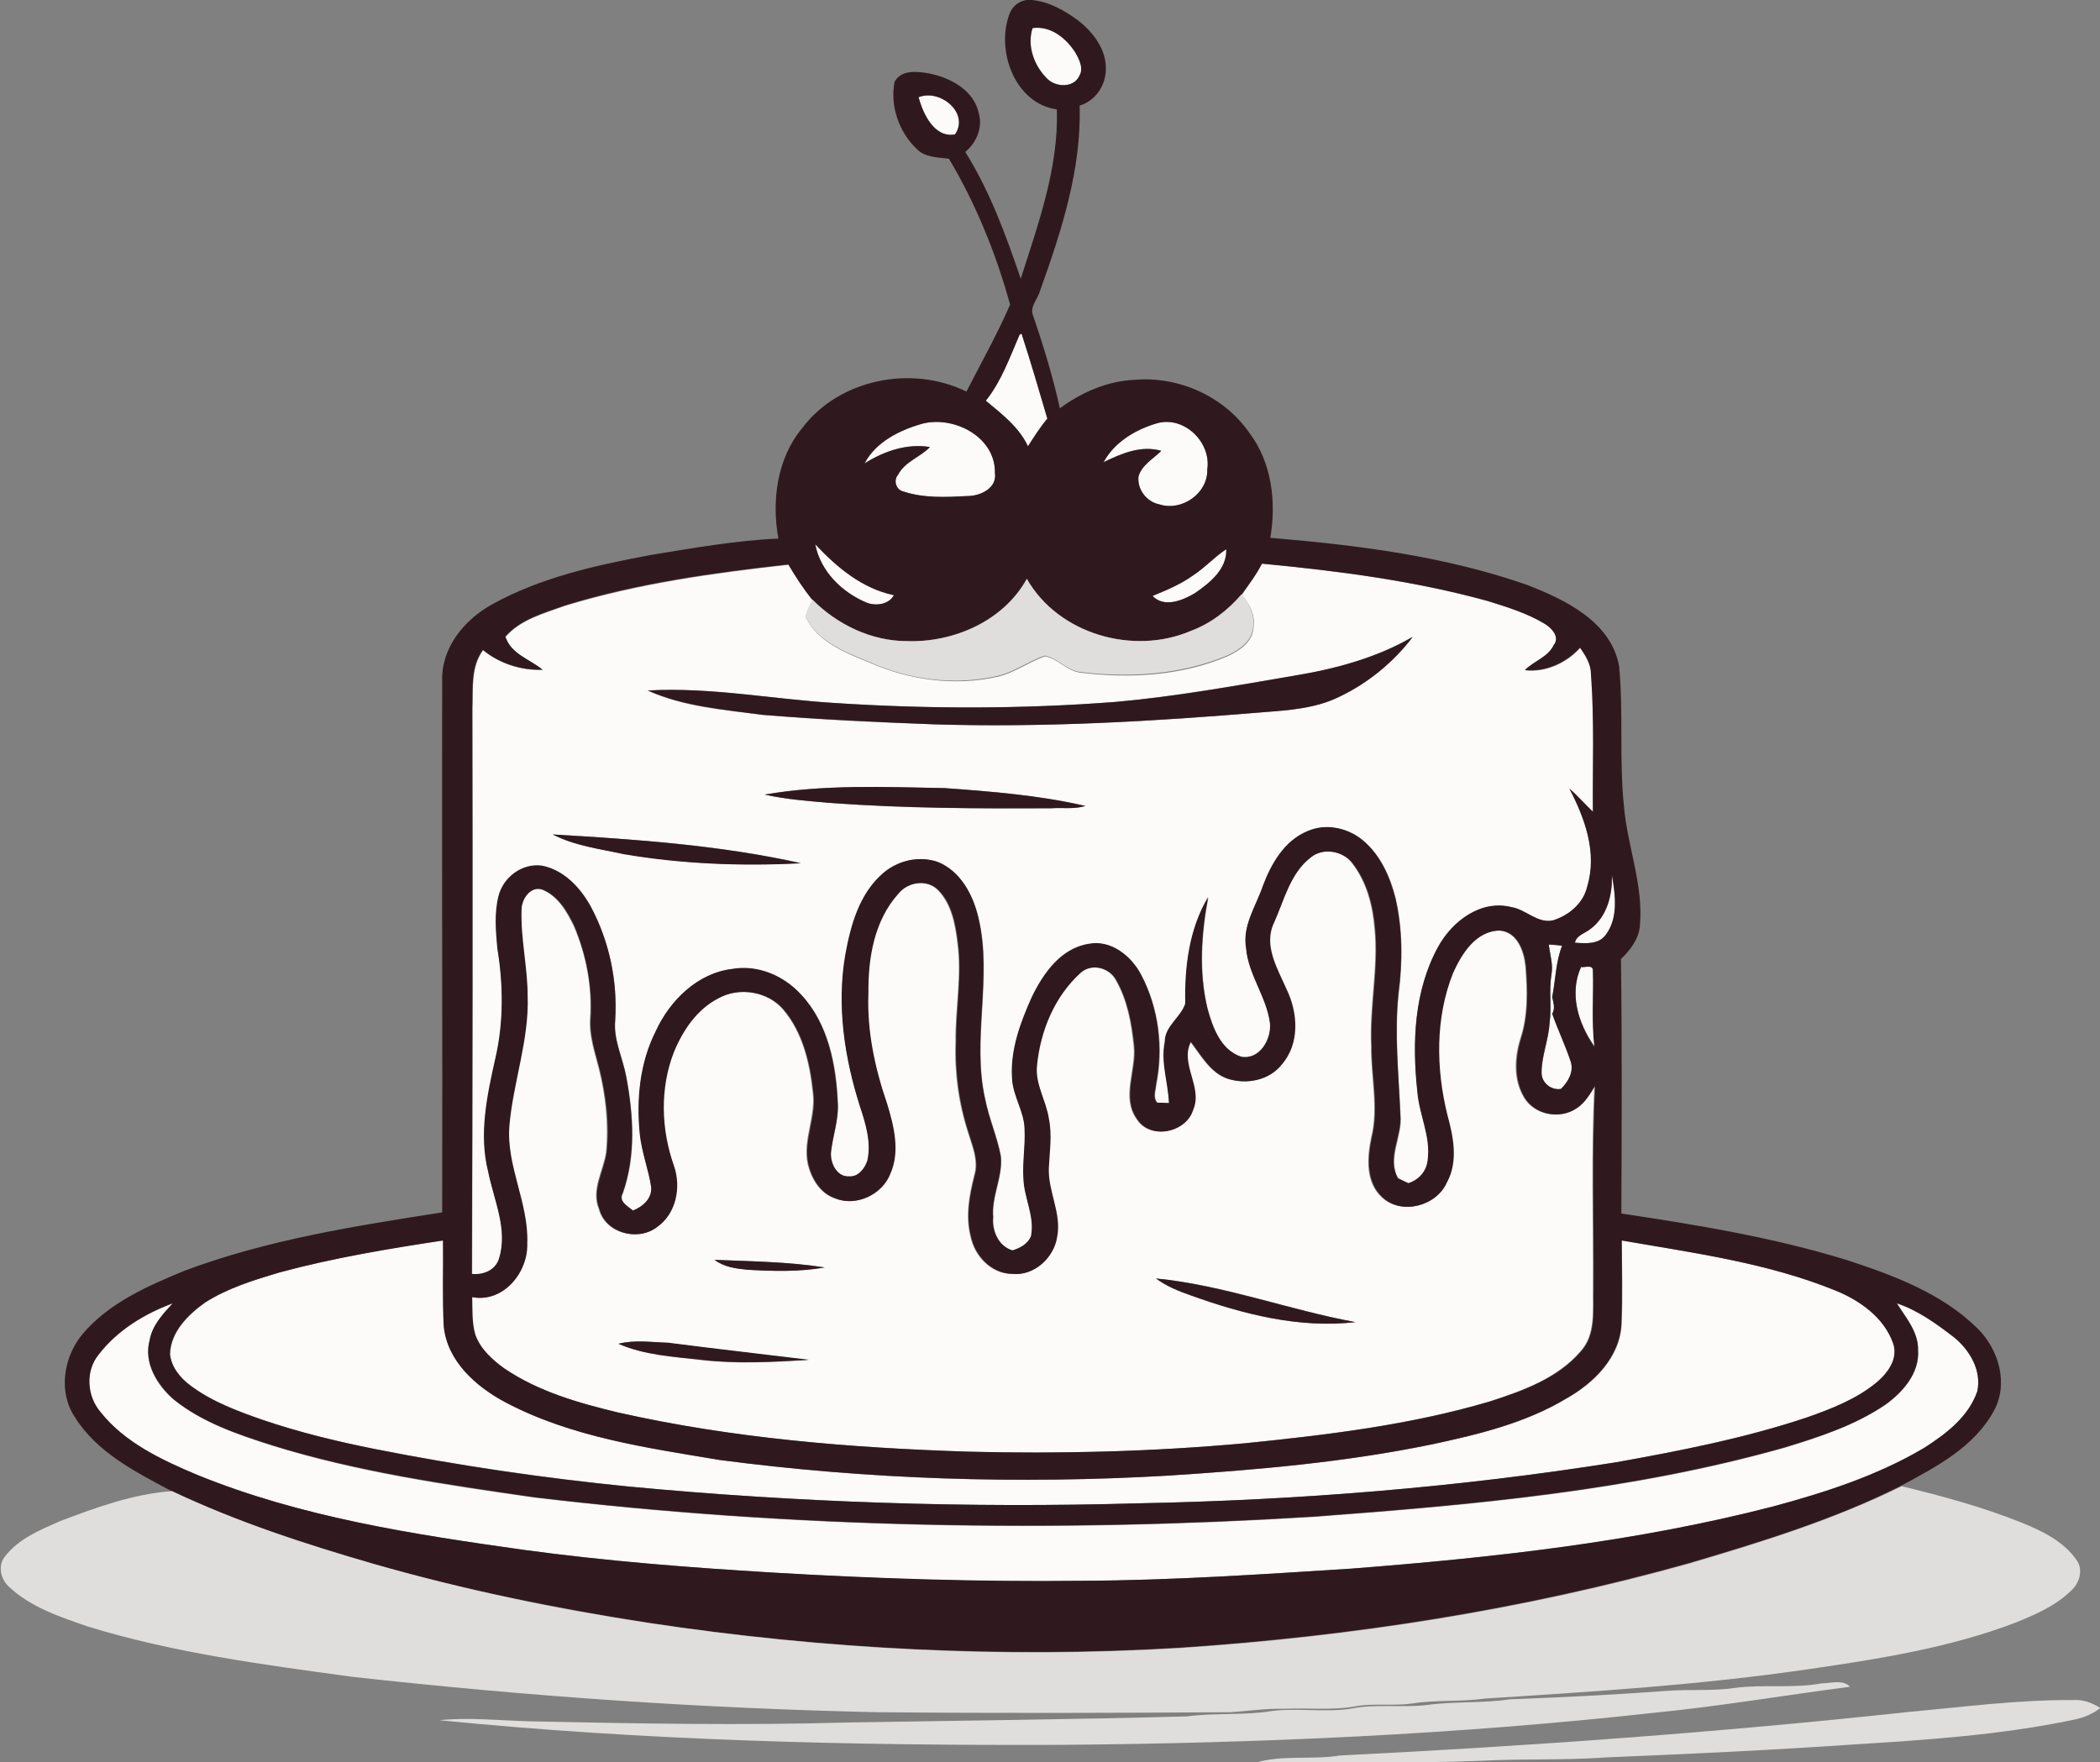 <?xml version="1.0" encoding="utf-8"?>
<!-- Generator: Adobe Illustrator 19.2.0, SVG Export Plug-In . SVG Version: 6.00 Build 0)  -->
<svg version="1.1" id="Layer_1" xmlns="http://www.w3.org/2000/svg" xmlns:xlink="http://www.w3.org/1999/xlink" x="0px" y="0px"
	 viewBox="0 0 552.8 464" enable-background="new 0 0 552.8 464" xml:space="preserve">
<rect x="0" y="0" width="552.8" height="464" fill="#808080" stroke="none"/>
<path fill="#FCFBFA" d="M271.8,7.4c4.8-0.7,8.9,2.7,11.4,6.5c1,1.8,2.2,4.1,1,6.1c-1.5,3.3-6.3,3-8.5,0.7
	C272.2,17.3,270.3,12.1,271.8,7.4z"/>
<path fill="#FCFBFA" d="M241.8,25.6c5.6-2.3,13.5,4.1,9.6,9.8C246,36.3,243,30,241.8,25.6z"/>
<path fill="#FCFBFA" d="M268.4,88.1c0.1-0.1,0.4-0.2,0.5-0.3c2.4,7.4,4.6,14.9,6.8,22.4c-1.9,2.3-3.5,4.8-5.1,7.3
	c-2.4-5.1-6.9-8.5-11.1-12C263.6,100.4,265.8,94.1,268.4,88.1z"/>
<path fill="#FCFBFA" d="M227.6,122c2.9-5.6,9.2-8.7,15-10.4c8.4-2.3,19.5,3.4,19.3,12.9c0.7,4-3.8,6.1-7.2,6.1
	c-5.6,0.3-11.5,0.6-16.9-1.2c-1.9-0.4-2.7-2.9-1.4-4.4c1.8-3.4,5.8-4.6,8.4-7.3C238.7,116.7,232.7,118.8,227.6,122z"/>
<path fill="#FCFBFA" d="M290.5,121.7c2.8-5.3,8.6-8.7,14.2-10.3c7.1-1.9,14.2,5.1,13.1,12.2c0.2,6.3-6.7,11.1-12.6,9.2
	c-3.4-0.6-5.9-3.9-5.5-7.4c0.9-3,3.9-4.6,6-6.7C300.5,117.1,295.2,119.4,290.5,121.7z"/>
<path fill="#FCFBFA" d="M214.6,143.3c5.7,6,12.4,11.6,20.7,13.4c-1.3,2.4-4.7,2.9-7.1,2C221.7,156,216,150.5,214.6,143.3z"/>
<path fill="#FCFBFA" d="M313.9,151.6c3.1-2.1,5.7-5,8.9-7c0.2,5.3-4.3,8.9-8.3,11.6c-3.2,1.9-8.1,3.9-11.1,0.7
	C307,155.4,310.7,153.9,313.9,151.6z"/>
<g>
	<path fill="#FCFBFA" d="M332.2,148.4c20,1.9,40.1,4.5,59.5,9.9c5.2,1.6,10.4,3.2,15,6c1.8,1.1,4.1,3.5,2.4,5.6
		c-1.5,3.2-5.2,4.2-7.6,6.6c5.4,0.6,10.9-1.9,14.5-5.9c1.5,2.1,2.9,4.4,2.9,7c0.9,12,0.4,24.1,0.5,36.2c-2.2-2-4-4.2-6.2-6.1
		c4,7.9,7.4,16.9,4.7,25.8c-1,4.4-4.8,7.7-9,8.9c-4.1,0.9-7.2-2.8-11-3.5c-8-2-15.5,3.7-19.2,10.4c-6.5,11.5-7,25.4-5.5,38.3
		c0.5,6.1,3.6,11.8,2.7,18c-0.3,2.9-2.3,5.2-5.1,6c-0.7-0.3-2-1-2.7-1.3c-3-5.3,1.2-11.1,0.6-16.7c-0.5-10.6-1.6-21.3-0.5-31.9
		c1.1-8.4,1.1-17-0.8-25.2c-1.4-5.7-4-11.4-8.6-15.2c-3.9-3.3-9.7-4.5-14.5-2.4c-6,2.5-9.6,8.6-11.8,14.5
		c-1.9,5.3-5.5,10.4-4.4,16.3c0.6,7,5.4,12.8,6.3,19.8c0.4,4.3-2.8,9.8-7.6,8.8c-5.4-1.7-7.5-7.8-8.9-12.8
		c-2.3-9.6-1.6-19.6,0.2-29.2c-5,8.4-6.2,18.4-6,28c-1.1,3.7-5.4,5.9-5.4,10.1c-1.1,5.4,0.9,10.7,1.1,16.1c-0.8,0-2.3-0.1-3.1-0.1
		c-1.2-1.4-0.4-3.3-0.3-4.8c2-9.6,0.7-20.1-3.9-28.8c-2.5-5-7.9-9.4-13.9-8.2c-7.3,1.2-11.9,7.8-14.9,14c-3,6.7-5.7,13.9-5.2,21.4
		c0.2,4.8,3.3,8.9,3.3,13.6c0.2,4.3-0.6,8.6-0.3,12.9c0.2,5.1,3,9.9,2,15c-0.8,2.1-2.8,3.2-4.9,3.8c-3.7-1.1-5.4-5.2-5.1-8.8
		c-0.5-5.5,2.6-10.6,2-16.1c-0.9-5.1-3.1-9.9-4.1-14.9c-3.6-15.8,2-32.1-1.8-47.9c-1.4-5.9-4.7-12.2-10.7-14.6
		c-5-1.8-10.9-0.4-14.7,3.3c-6,5.4-8.2,13.5-9.6,21.2c-2.3,13.4-0.2,27.2,3.9,40c1.5,4.5,2.9,9.4,1.9,14.2c-0.8,2-2.4,4.2-4.8,4.1
		c-3.3,0.2-5-3.5-4.8-6.3c0.4-4.4,2-8.6,1.8-13c-0.4-10.1-2.5-20.9-9.6-28.5c-4.5-5-11.5-8-18.2-6.8c-9.1,1.1-16.4,8.3-20.1,16.4
		c-4.2,8.3-5.1,17.8-4.2,27c0.4,4.8,2.2,9.3,3,14c0.3,3-2.2,5.2-4.8,6.2c-1.4-1.1-3.9-2.4-2.7-4.6c3.5-9.9,2.8-20.6,0.9-30.7
		c-0.9-4.9-3.4-9.7-2.9-14.8c0.6-10.3-1.6-20.8-6.4-29.9c-2.8-5-7.1-9.7-12.9-10.8c-5.1-0.7-10.2,3.2-11.4,8.1
		c-1.1,4.4-0.7,9.1-0.3,13.6c1.5,9.6,1.7,19.5-0.5,29c-2.2,9.8-4.4,20-1.9,29.9c1.4,7.4,5.2,15.1,2.9,22.7c-0.9,3.2-4.2,4.5-7.2,4.2
		c0.1-49.6,0.2-99.3,0.1-148.9c0.2-5.2-0.5-10.9,2.8-15.4c4.4,3.6,10.1,5.4,15.7,5.2c-3.4-2.8-8.3-4.1-9.8-8.7
		c4-4.6,10.2-6.2,15.7-8.2c19.1-5.8,39-8.6,58.8-10.8c1.9,3.3,3.9,6.4,6.3,9.3c-0.7,1.5-1.6,2.9-1.8,4.5c3.2,6.6,10.5,9.4,16.9,12
		c10.4,4.6,22.4,6.2,33.5,3.7c4.5-1,8.3-3.9,12.6-5.4c3.3,0.6,5.7,3.8,9.2,4.3c13,1.6,26.6,0.9,38.8-4.3c3.3-1.5,7-4,6.9-8.1
		c0.4-3.1-1.2-5.8-3.1-8C328.7,153.9,330.7,151.3,332.2,148.4z M340.7,177.9c-15.6,2.6-31.3,5.5-47.1,6.9
		c-24.6,1.9-49.3,1.9-73.9,0.3c-16.4-1-32.8-4.3-49.3-3.3c9.4,4.3,20,5.1,30.1,6.4c15,1.3,30.1,2,45.1,2.5c29,0.9,58-0.7,86.9-3.2
		c6.8-0.5,13.8-1,20-4.1c7.5-3.5,14.2-9.1,19.2-15.7C362.3,173.3,351.5,176.2,340.7,177.9z M201.3,209.2c5.7,1.3,11.6,1.7,17.4,2.2
		c19.3,1.5,38.7,1.5,58.1,1.4c3-0.2,6.1,0.3,9-0.6c-12.1-2.8-24.6-3.8-37-4.7C232.9,207.2,216.9,206.5,201.3,209.2z M145.5,219.7
		c5.8,3,12.4,3.8,18.7,5.1c15.4,2.6,31.1,3.3,46.6,2.4C189.4,222.5,167.4,221,145.5,219.7z"/>
</g>
<g>
	<path fill="#FCFBFA" d="M345.1,225.7c3.2-2.6,8.5-1.7,10.8,1.6c3.8,4.9,5.4,11.1,5.9,17.2c1,10.4-1.4,20.6-0.9,31
		c-0.1,8,2,16.2,0,24.1c-1.1,5.3-1.5,11.8,2.9,15.7c5.1,4.7,14.1,2.2,16.9-4c3.1-5.6,1.7-12,0.1-17.8c-3-12.2-3.2-25.5,1.5-37.3
		c2.3-5.1,6-11.1,12.3-11.2c4.7,0.3,6.5,5.4,6.9,9.4c0.5,6.3,0.7,12.9-1.3,19c-1.6,5-1.9,10.8,0.9,15.5c2.7,4.7,9.5,6,13.9,2.8
		c2.1-1.4,3.4-3.6,4.7-5.8c-0.9,17.8-0.3,35.6-0.4,53.4c-0.1,5.6,0.8,12-3.3,16.5c-6.1,7.1-15.3,10.4-24,13.2
		c-21,6.2-42.8,8.8-64.5,11c-24.2,2.2-48.6,2.9-72.9,2.2c-30.9-1-61.8-3.5-92-10.3c-10.4-2.5-21-5.5-30-11.6c-3.2-2.3-6.4-5.2-7.7-9
		c-0.9-3.2-0.7-6.5-0.8-9.8c8.2,1.7,14.8-6.5,14.5-14.2c0.4-10.6-5.7-20.4-4.7-31c1-11.4,5.2-22.4,4.8-34c0.1-7.7-1.9-15.3-1.6-23
		c0.2-2.7,2.5-6.1,5.5-5.1c4.1,1.6,6.5,5.7,8.4,9.6c3.3,7.6,4.9,16.1,4.3,24.4c-0.3,4.5,1.2,8.8,2.3,13.1c1.8,7.2,2.6,14.7,1.9,22.1
		c-0.7,4.9-4,9.8-1.9,14.9c1.6,6.3,10,8.6,15,4.9c5.2-3.5,6.6-10.6,4.6-16.3c-3.4-9.6-3.7-20.4,0-29.9c2.3-5.8,6.1-11.3,11.8-14.2
		c5.5-3,13-1.8,17.1,3c5.1,6,7,14,7.8,21.7c0.9,6.4-2.7,12.6-1.3,19c0.9,3.8,3.2,7.7,7.1,9c5.5,2.3,12.4-1,14.5-6.5
		c2.6-5.9,1-12.6-0.9-18.5c-3.1-9.3-5.3-19.1-4.9-29c-0.1-9.2,1.6-19.2,7.9-26.2c2.5-3,7.4-3.9,10.4-1.1c3.7,3.7,4.7,9.1,5.3,14.1
		c1.2,8.7-0.6,17.3-0.5,26c-0.3,8.1,0.8,16.2,3.3,23.9c1.1,3.6,2.8,7.4,1.6,11.3c-1.3,5.2-2.3,10.6-1,15.9c1,5.2,5.4,10,10.9,10
		c5.8,0.6,10.9-4.3,11.8-9.8c1.2-6.2-2.5-12-2.2-18.2c0.2-4.3,0.9-8.7,0-12.9c-0.7-4.8-3.7-9.1-3.1-14.1c0.9-9,4.7-18,11.4-24.2
		c2.9-2.7,7.8-1.5,9.5,1.9c3,5.2,4.1,11.3,4.7,17.3c0.7,6.4-3.4,13.5,0.8,19.3c3.6,5.5,12.9,3.5,14.7-2.5c2.5-6-3.6-12.1-0.6-17.9
		c2.8,3.6,5.2,8.1,9.7,9.7c4.9,1.6,10.9,0.5,14.2-3.7c4.7-5.5,4.3-13.6,1.3-19.8c-2.5-5.4-6.2-11.5-3.3-17.6
		C338.1,236.9,339.6,229.9,345.1,225.7z M188.1,331.7c2.5,1.9,5.6,2.3,8.6,2.6c6.8,0.4,13.6,0.6,20.4-0.6
		C207.5,332.2,197.7,332.1,188.1,331.7z M304.3,336.6c2.7,2.1,5.9,3.3,9,4.4c13.8,5,28.7,8.8,43.5,7.1
		C339.2,344.8,322.2,338.3,304.3,336.6z M162.8,353.8c6.8,3,14.4,3.4,21.8,4.3c9.4,1.1,18.9,0.5,28.3,0c-12.4-1.5-24.8-2.9-37.1-4.5
		C171.5,353.4,167.1,352.7,162.8,353.8z"/>
</g>
<path fill="#FCFBFA" d="M424.3,230.3c1,5.3,1.8,11.5-1.8,16c-1.9,2.4-5.3,2.1-8,1.9c0.4-2.1,2.8-2.5,4.2-3.7
	C423.1,241.2,424.5,235.5,424.3,230.3z"/>
<path fill="#FCFBFA" d="M407.7,248.7c1.1,0.1,2.3,0.2,3.5,0.3c-1.7,4.4-1.7,9-2.6,13.5c0.3,1.5,0.8,3,0,4.4
	c1.5,4.3,3.5,8.4,4.9,12.7c0.9,2.6-0.7,5.3-2.6,7.1c-2.5,0.4-5-1.5-5.1-4.1c0-4.5,1.9-8.7,2.1-13.2c0.6-4.2-0.2-8.5,0.5-12.8
	C408.9,253.9,408,251.3,407.7,248.7z"/>
<path fill="#FCFBFA" d="M416.2,254.6c1,0.2,3.1-0.8,3.2,0.8c0.2,6.7-0.4,13.4,0.4,20.1C415.5,269.6,412.9,261.6,416.2,254.6z"/>
<path fill="#FCFBFA" d="M426.9,326.6c19,3.3,38.4,5.9,56.4,13.2c6.4,2.6,12.7,7.1,15.1,13.8c1.5,4.2-1.6,8.1-4.6,10.6
	c-5.3,4.2-11.7,6.7-18.1,9c-16.3,5.4-33.3,8.7-50.2,11.8c-41.6,6.6-83.7,10-125.8,10.8c-44.7,1.3-89.5-0.2-134-4.4
	c-22.5-2.3-44.8-5.5-67-9.9c-10-2-19.9-4.4-29.6-7.7c-6.6-2.3-13.3-4.8-18.9-9c-2.7-2-5.1-4.8-5.4-8.3c0.2-5.9,4.8-10.4,9.3-13.6
	c6-3.8,12.8-5.9,19.6-7.9c14.1-3.8,28.5-6.3,43-8.4c0.1,7.5-0.2,15.1,0.2,22.6c0.9,9.2,8.6,15.9,16.2,20c17.4,9.2,37.3,12,56.5,15.2
	c39.1,5.2,78.7,6.4,118.1,4.1c23.2-1.5,46.4-3.5,69.2-8.2c12.2-2.6,24.7-5.6,35.5-12.1c7.3-4.1,14.3-11,14.5-19.9
	C427.2,341.1,427,333.8,426.9,326.6z"/>
<path fill="#FCFBFA" d="M26,356.6c4.9-6.3,12-10.7,19.5-13.4c-2.6,2.8-5.4,5.8-6.1,9.7c-1.7,5.9,1.9,11.8,6.3,15.6
	c7.5,6,16.8,9.2,25.9,12.1c22.5,7,45.8,10.4,69.1,13.7c68,8.1,136.7,9.3,205,5.1c41.7-3.1,83.7-6.8,124-18.2
	c9.2-2.8,18.5-5.9,26.6-11.3c4.6-3.3,9.1-8.4,8.6-14.4c0.1-4.8-3.2-8.5-5.6-12.3c5.6,1.8,10.4,5.3,15,8.9c4.2,3.3,7.4,8.8,6.2,14.3
	c-2.3,6.7-8.3,11.2-14,14.9c-12.3,7.2-26,11.7-39.7,15.4C430.4,406,393,410.1,355.6,413c-23.6,1.5-47.3,3.1-70.9,3.2
	c-27.3,0.4-54.7-0.5-82-2.2c-21.6-1.3-43.2-3-64.6-5.9c-29.2-4.1-58.8-8.6-86.3-19.8c-9.3-4-18.9-8.5-25.4-16.5
	C22.8,367.6,22.3,361,26,356.6z"/>
<g>
	<g>
		<path fill="#30191E" d="M265.8,3.5c0.9-2.3,3.3-3.8,5.8-3.5c4.5,0.4,8.5,2.7,12.1,5.3c4,3.1,7.6,7.7,7.4,13.1
			c-0.1,4.2-2.8,8.2-6.9,9.4c0.5,16.8-4.8,33.1-10.4,48.7c-0.6,2.3-2.9,4.3-1.8,6.7c2.7,8,5.2,16.1,7,24.3
			c5.7-4.2,12.5-7.2,19.7-7.5c11.6-1,23.6,4.4,30.2,14c5.9,7.8,7.1,18.2,5.5,27.6c22.8,1.9,45.9,4.8,67.6,12.4
			c10,3.9,22,9.6,24.2,21.3c1.2,12.3,0,24.8,1.3,37.1c0.9,10.4,5.1,20.5,4.2,31.1c-0.2,3.6-2.5,6.6-5,9c0.3,22.3,0.2,44.7,0.1,67
			c20,3,40.1,6.3,59.5,12.3c12.2,4,24.8,8.7,34.1,17.8c5.7,5.5,8.4,14.6,4.5,21.8c-5.2,9.6-15.2,14.8-24.5,19.8
			c-17.7,8.9-36.7,14.7-55.7,20.3c-43.8,12.3-88.9,19.3-134.2,22.3c-46.7,2.8-93.8,0.4-140.1-6.6c-24.3-3.8-48.5-8.7-72.2-15.5
			c-18.1-5.3-36.1-11.1-53.2-19.2c-9.4-5-19.5-10.1-25.3-19.4c-4.4-6.6-3-15.7,1.9-21.7c6.9-8.3,17.2-12.8,26.9-16.8
			c21.8-8.2,44.9-11.8,67.9-15.4c0.1-46.6-0.1-93.2,0-139.9c-0.3-8.7,5.8-16.1,13-20.1c12.9-7.2,27.6-10.4,42-13.1
			c11.1-1.8,22.2-3.8,33.5-4.3c-1.8-9.9-0.4-21,6.2-29c9.7-13,28.9-16.8,43.3-9.7c3.9-7.6,8.1-15.1,11.5-22.9
			c-3.7-13.4-9-26.5-16.1-38.4c-2.9-0.4-6.2-0.3-8.4-2.5c-4.7-4.4-7.2-11.4-5.9-17.8c1.8-3.2,5.9-2.7,8.9-2.2
			c5.8,1.1,12.1,4.5,13.3,10.7c1,3.7-0.7,7.6-3.6,10c6.5,10.4,10.7,21.9,14.6,33.4c4.6-14.5,10-29.2,9.5-44.6
			C267.2,27.3,262,13.3,265.8,3.5z M271.8,7.4c-1.5,4.7,0.4,9.9,3.8,13.3c2.3,2.3,7,2.5,8.5-0.7c1.2-2,0-4.3-1-6.1
			C280.7,10.1,276.6,6.7,271.8,7.4z M241.8,25.6c1.2,4.4,4.1,10.8,9.6,9.8C255.3,29.7,247.4,23.3,241.8,25.6z M268.4,88.1
			c-2.6,6-4.8,12.3-8.9,17.4c4.2,3.5,8.7,6.9,11.1,12c1.6-2.5,3.2-5,5.1-7.3c-2.2-7.5-4.4-15-6.8-22.4
			C268.8,87.9,268.6,88.1,268.4,88.1z M227.6,122c5.1-3.2,11.1-5.3,17.2-4.3c-2.6,2.7-6.6,3.8-8.4,7.3c-1.3,1.5-0.5,4,1.4,4.4
			c5.4,1.8,11.3,1.5,16.9,1.2c3.4,0,7.8-2.1,7.2-6.1c0.2-9.5-10.9-15.2-19.3-12.9C236.7,113.3,230.5,116.4,227.6,122z M290.5,121.7
			c4.7-2.3,9.9-4.5,15.2-3c-2.1,2.1-5.1,3.7-6,6.7c-0.4,3.4,2.1,6.7,5.5,7.4c5.9,1.9,12.8-2.9,12.6-9.2c1.1-7.1-6-14.1-13.1-12.2
			C299.1,113,293.4,116.3,290.5,121.7z M214.6,143.3c1.4,7.2,7.1,12.7,13.6,15.4c2.4,0.9,5.8,0.5,7.1-2
			C227,155,220.3,149.4,214.6,143.3z M313.9,151.6c-3.2,2.3-6.9,3.8-10.5,5.3c3,3.2,7.9,1.2,11.1-0.7c3.9-2.7,8.5-6.3,8.3-11.6
			C319.6,146.7,317.1,149.6,313.9,151.6z M332.2,148.4c-1.5,2.9-3.4,5.5-5.4,8.1c-3.6,4.2-8.1,7.6-13.3,9.6
			c-15.1,6.5-34.9,0.9-43.2-13.7c-6.1,11-19.2,16.8-31.5,16.4c-9.4,0-18.4-4.4-25-10.9c-2.3-2.9-4.4-6.1-6.3-9.3
			c-19.8,2.2-39.7,4.9-58.8,10.8c-5.5,2-11.7,3.6-15.7,8.2c1.5,4.6,6.4,5.9,9.8,8.7c-5.6,0.2-11.3-1.6-15.7-5.2
			c-3.3,4.5-2.6,10.2-2.8,15.4c0.1,49.6,0.1,99.3-0.1,148.9c3.1,0.3,6.3-1,7.2-4.2c2.3-7.6-1.4-15.3-2.9-22.7
			c-2.5-9.9-0.3-20.1,1.9-29.9c2.2-9.5,2.1-19.4,0.5-29c-0.4-4.5-0.8-9.2,0.3-13.6c1.2-5,6.2-8.8,11.4-8.1
			c5.8,1.1,10.2,5.8,12.9,10.8c4.9,9.1,7.1,19.6,6.4,29.9c-0.5,5.1,2,9.9,2.9,14.8c1.9,10.1,2.6,20.8-0.9,30.7
			c-1.2,2.2,1.3,3.4,2.7,4.6c2.6-1,5.1-3.2,4.8-6.2c-0.7-4.7-2.5-9.2-3-14c-0.9-9.1,0-18.7,4.2-27c3.7-8.1,11-15.3,20.1-16.4
			c6.8-1.2,13.7,1.8,18.2,6.8c7.1,7.6,9.1,18.5,9.6,28.5c0.3,4.4-1.3,8.6-1.8,13c-0.2,2.8,1.6,6.5,4.8,6.3c2.4,0.2,4.1-2,4.8-4.1
			c1.1-4.8-0.4-9.6-1.9-14.2c-4.1-12.8-6.2-26.6-3.9-40c1.4-7.7,3.6-15.8,9.6-21.2c3.9-3.6,9.7-5,14.7-3.3c6,2.4,9.3,8.6,10.7,14.6
			c3.8,15.8-1.8,32.1,1.8,47.9c1,5.1,3.1,9.9,4.1,14.9c0.6,5.5-2.5,10.6-2,16.1c-0.4,3.6,1.4,7.7,5.1,8.8c2-0.6,4.1-1.7,4.9-3.8
			c1-5.2-1.8-9.9-2-15c-0.3-4.3,0.5-8.6,0.3-12.9c0-4.8-3.1-8.9-3.3-13.6c-0.5-7.5,2.2-14.7,5.2-21.4c3-6.2,7.6-12.8,14.9-14
			c5.9-1.2,11.3,3.2,13.9,8.2c4.6,8.8,5.8,19.2,3.9,28.8c-0.1,1.6-1,3.4,0.3,4.8c0.8,0,2.3,0.1,3.1,0.1c-0.2-5.4-2.2-10.6-1.1-16.1
			c0-4.2,4.3-6.5,5.4-10.1c-0.2-9.6,1-19.6,6-28c-1.8,9.6-2.5,19.6-0.2,29.2c1.3,5,3.5,11,8.9,12.8c4.9,0.9,8-4.6,7.6-8.8
			c-0.9-7-5.7-12.7-6.3-19.8c-1-5.9,2.6-11,4.4-16.3c2.2-5.9,5.7-12,11.8-14.5c4.8-2.1,10.5-0.9,14.5,2.4c4.6,3.8,7.1,9.5,8.6,15.2
			c1.9,8.3,1.9,16.8,0.8,25.2c-1.1,10.6,0.1,21.3,0.5,31.9c0.5,5.6-3.7,11.4-0.6,16.7c0.7,0.3,2,1,2.7,1.3c2.7-0.8,4.8-3.1,5.1-6
			c0.9-6.2-2.2-11.9-2.7-18c-1.4-12.9-0.9-26.7,5.5-38.3c3.7-6.7,11.2-12.4,19.2-10.4c3.9,0.6,6.9,4.4,11,3.5c4.2-1.3,8-4.5,9-8.9
			c2.7-8.9-0.6-18-4.7-25.8c2.2,1.9,4.1,4.1,6.2,6.1c-0.1-12.1,0.4-24.1-0.5-36.2c0-2.6-1.4-4.9-2.9-7c-3.6,4-9.1,6.5-14.5,5.9
			c2.4-2.4,6.1-3.4,7.6-6.6c1.7-2.1-0.6-4.5-2.4-5.6c-4.7-2.8-9.9-4.4-15-6C372.3,152.9,352.2,150.3,332.2,148.4z M345.1,225.7
			c-5.5,4.2-7,11.2-9.7,17.2c-2.9,6,0.9,12.1,3.3,17.6c3,6.2,3.5,14.3-1.3,19.8c-3.3,4.2-9.3,5.3-14.2,3.7c-4.6-1.6-6.9-6.1-9.7-9.7
			c-3,5.8,3.2,11.9,0.6,17.9c-1.8,6-11.2,8-14.7,2.5c-4.2-5.8-0.1-12.9-0.8-19.3c-0.6-5.9-1.7-12-4.7-17.3c-1.8-3.4-6.6-4.6-9.5-1.9
			c-6.8,6.2-10.5,15.2-11.4,24.2c-0.6,5,2.4,9.3,3.1,14.1c0.9,4.3,0.2,8.6,0,12.9c-0.3,6.2,3.4,12,2.2,18.2
			c-0.8,5.5-6,10.4-11.8,9.8c-5.5-0.1-9.9-4.8-10.9-10c-1.4-5.3-0.3-10.8,1-15.9c1.2-3.8-0.5-7.6-1.6-11.3
			c-2.5-7.7-3.6-15.8-3.3-23.9c-0.1-8.7,1.6-17.3,0.5-26c-0.6-5-1.6-10.5-5.3-14.1c-3-2.8-7.9-2-10.4,1.1c-6.4,7.1-8,17-7.9,26.2
			c-0.4,9.9,1.7,19.7,4.9,29c1.8,5.9,3.5,12.6,0.9,18.5c-2.1,5.5-9,8.8-14.5,6.5c-3.9-1.3-6.2-5.2-7.1-9c-1.4-6.4,2.3-12.6,1.3-19
			c-0.8-7.6-2.7-15.7-7.8-21.7c-4.1-4.8-11.6-6-17.1-3c-5.7,2.9-9.4,8.4-11.8,14.2c-3.7,9.5-3.4,20.3,0,29.9
			c2,5.7,0.6,12.8-4.6,16.3c-5,3.7-13.4,1.4-15-4.9c-2.1-5,1.2-9.9,1.9-14.9c0.8-7.4-0.1-14.9-1.9-22.1c-1.1-4.3-2.6-8.6-2.3-13.1
			c0.5-8.3-1.1-16.7-4.3-24.4c-1.8-3.8-4.2-7.9-8.4-9.6c-3.1-1-5.4,2.4-5.5,5.1c-0.3,7.7,1.6,15.3,1.6,23c0.4,11.5-3.8,22.6-4.8,34
			c-0.9,10.6,5.1,20.4,4.7,31c0.3,7.7-6.3,15.8-14.5,14.2c0.1,3.3-0.1,6.6,0.8,9.8c1.3,3.8,4.5,6.7,7.7,9c9,6.1,19.6,9.1,30,11.6
			c30.2,6.8,61.1,9.3,92,10.3c24.3,0.6,48.7,0,72.9-2.2c21.7-2.2,43.5-4.8,64.5-11c8.7-2.8,17.9-6.1,24-13.2
			c4.1-4.5,3.1-10.9,3.3-16.5c0.1-17.8-0.5-35.6,0.4-53.4c-1.3,2.1-2.6,4.4-4.7,5.8c-4.4,3.1-11.1,1.9-13.9-2.8
			c-2.8-4.7-2.4-10.5-0.9-15.5c2-6.1,1.8-12.7,1.3-19c-0.4-4-2.2-9.1-6.9-9.4c-6.3,0.1-10,6.1-12.3,11.2
			c-4.7,11.8-4.5,25.1-1.5,37.3c1.6,5.8,2.9,12.3-0.1,17.8c-2.7,6.2-11.8,8.7-16.9,4c-4.4-4-4-10.4-2.9-15.7c2-7.9-0.1-16.1,0-24.1
			c-0.5-10.4,1.9-20.7,0.9-31c-0.5-6.1-2.1-12.3-5.9-17.2C353.5,224,348.3,223.1,345.1,225.7z M424.3,230.3
			c0.2,5.2-1.2,10.9-5.5,14.2c-1.4,1.2-3.8,1.7-4.2,3.7c2.7,0.2,6.1,0.5,8-1.9C426.1,241.8,425.2,235.5,424.3,230.3z M407.7,248.7
			c0.3,2.6,1.2,5.3,0.7,7.9c-0.7,4.2,0.1,8.5-0.5,12.8c-0.3,4.5-2.2,8.7-2.1,13.2c0.1,2.6,2.6,4.5,5.1,4.1c1.8-1.8,3.4-4.4,2.6-7.1
			c-1.4-4.3-3.4-8.4-4.9-12.7c0.9-1.4,0.3-2.9,0-4.4c0.9-4.5,0.9-9.2,2.6-13.5C410,248.8,408.8,248.7,407.7,248.7z M416.2,254.6
			c-3.2,7-0.7,15,3.5,21c-0.8-6.7-0.2-13.4-0.4-20.1C419.3,253.9,417.1,254.8,416.2,254.6z M426.9,326.6c0,7.2,0.2,14.5-0.1,21.7
			c-0.3,8.9-7.2,15.8-14.5,19.9c-10.8,6.5-23.3,9.5-35.5,12.1c-22.8,4.7-46,6.7-69.2,8.2c-39.4,2.3-79,1-118.1-4.1
			c-19.2-3.2-39.1-6-56.5-15.2c-7.7-4.1-15.3-10.8-16.2-20c-0.4-7.5-0.1-15.1-0.2-22.6c-14.4,2.2-28.9,4.6-43,8.4
			c-6.7,2-13.6,4.1-19.6,7.9c-4.5,3.2-9.1,7.7-9.3,13.6c0.4,3.4,2.7,6.3,5.4,8.3c5.6,4.2,12.3,6.7,18.9,9c9.7,3.3,19.6,5.7,29.6,7.7
			c22.2,4.4,44.5,7.7,67,9.9c44.5,4.2,89.3,5.7,134,4.4c42.1-0.8,84.2-4.2,125.8-10.8c16.9-3,33.8-6.3,50.2-11.8
			c6.3-2.2,12.8-4.7,18.1-9c3.1-2.5,6.1-6.4,4.6-10.6c-2.4-6.7-8.7-11.2-15.1-13.8C465.3,332.5,446,329.9,426.9,326.6z M26,356.6
			c-3.6,4.4-3.1,11,0.5,15.2c6.4,8.1,16.1,12.6,25.4,16.5c27.5,11.2,57.1,15.7,86.3,19.8c21.4,2.9,43,4.6,64.6,5.9
			c27.3,1.6,54.6,2.5,82,2.2c23.7-0.1,47.3-1.7,70.9-3.2c37.3-2.9,74.8-7,111.1-16.4c13.7-3.7,27.4-8.1,39.7-15.4
			c5.8-3.7,11.7-8.2,14-14.9c1.2-5.5-2-10.9-6.2-14.3c-4.6-3.5-9.4-7-15-8.9c2.4,3.8,5.7,7.6,5.6,12.3c0.4,6.1-4,11.1-8.6,14.4
			c-8,5.5-17.4,8.5-26.6,11.3c-40.4,11.4-82.4,15.1-124,18.2c-68.3,4.2-137,3-205-5.1c-23.2-3.4-46.6-6.7-69.1-13.7
			c-9.1-2.9-18.4-6-25.9-12.1c-4.3-3.8-7.9-9.6-6.3-15.6c0.7-3.9,3.5-6.9,6.1-9.7C38,345.9,30.8,350.3,26,356.6z"/>
	</g>
	<path fill="#30191E" d="M340.7,177.9c10.8-1.8,21.6-4.7,31.2-10.2c-5,6.6-11.7,12.1-19.2,15.7c-6.2,3.1-13.3,3.6-20,4.1
		c-28.9,2.4-57.9,4.1-86.9,3.2c-15.1-0.6-30.1-1.3-45.1-2.5c-10.1-1.4-20.7-2.2-30.1-6.4c16.5-0.9,32.8,2.3,49.3,3.3
		c24.6,1.6,49.3,1.6,73.9-0.3C309.5,183.4,325.1,180.6,340.7,177.9z"/>
	<path fill="#30191E" d="M201.3,209.2c15.6-2.7,31.6-2,47.4-1.7c12.4,0.9,24.9,1.9,37,4.7c-2.9,0.9-6,0.4-9,0.6
		c-19.4,0.1-38.8,0-58.1-1.4C212.9,210.9,207,210.5,201.3,209.2z"/>
	<path fill="#30191E" d="M145.5,219.7c21.9,1.3,43.9,2.8,65.3,7.6c-15.6,0.8-31.3,0.2-46.6-2.4C157.9,223.5,151.3,222.7,145.5,219.7
		z"/>
	<path fill="#30191E" d="M188.1,331.7c9.7,0.4,19.4,0.5,29,2c-6.7,1.2-13.6,1-20.4,0.6C193.7,334,190.6,333.6,188.1,331.7z"/>
	<path fill="#30191E" d="M304.3,336.6c17.9,1.8,34.9,8.3,52.5,11.5c-14.8,1.7-29.6-2.1-43.5-7.1C310.2,339.9,307,338.6,304.3,336.6z
		"/>
	<path fill="#30191E" d="M162.8,353.8c4.3-1.1,8.7-0.4,13-0.3c12.4,1.6,24.8,3,37.1,4.5c-9.4,0.6-18.9,1.1-28.3,0
		C177.3,357.2,169.7,356.8,162.8,353.8z"/>
</g>
<g>
	<path fill="#DFDEDC" d="M238.8,168.8c12.3,0.4,25.4-5.3,31.5-16.4c8.3,14.6,28.1,20.2,43.2,13.7c5.2-1.9,9.7-5.4,13.3-9.6
		c1.9,2.2,3.4,4.9,3.1,8c0.1,4.1-3.6,6.6-6.9,8.1c-12.2,5.1-25.8,5.9-38.8,4.3c-3.5-0.5-5.9-3.7-9.2-4.3c-4.3,1.5-8.1,4.4-12.6,5.4
		c-11.2,2.5-23.1,1-33.5-3.7c-6.4-2.6-13.7-5.4-16.9-12c0.3-1.6,1.2-3,1.8-4.5C220.3,164.4,229.3,168.8,238.8,168.8z"/>
	<path fill="#DFDEDC" d="M444.9,411.6c18.9-5.6,37.9-11.5,55.7-20.3c10.7,2.6,21.4,5.5,31.6,9.6c5.4,2.2,11,4.9,14.4,9.8
		c1.9,2.6,0.8,6.1-1.4,8.1c-4.1,4-9.4,6.3-14.6,8.4c-17.5,6.7-36.2,9.6-54.7,12.3c-28.1,4.1-56.5,5.9-84.9,7.7
		c-6.4,0.9-12.9,0.3-19.2,1.3c-4.9,0.7-9.9-0.1-14.7,0.7c-6.4,1.2-12.9,0.4-19.3,0.7c-4.7-0.1-9.3,0.6-13.9,0.9c-31,0.2-62,0.3-93,0
		c-46.1-1-92.2-4.2-138-9.3c-23.5-3.2-47.2-6.3-69.9-13.3c-7.2-2.5-14.8-5-20.5-10.3c-2.3-2-3.2-5.6-1.2-8.1c3.6-4.7,9.3-7,14.5-9.3
		c9.5-3.6,19.3-7.2,29.5-7.9c17.1,8.1,35.1,14,53.2,19.2c23.7,6.8,47.9,11.8,72.2,15.5c46.3,7,93.3,9.4,140.1,6.6
		C356,430.9,401.1,423.9,444.9,411.6z"/>
	<path fill="#DFDEDC" d="M456.7,444.4c7.6-1,15.3,0.2,22.9-1.2c2.4,0,5.5-1.1,7.4,0.9c-17,2.2-34,5.1-51.1,6.8
		c-52.2,5.8-104.8,8.1-157.3,8.5c-54.4,0.2-108.9-1.1-163-6.5c8-0.8,16,0.1,24,0.3c28,0.6,56,1.1,84,0.3c29.6-0.5,59.3-0.8,88.9-1.6
		c7.4-1,14.9-0.2,22.2-1.4c6.9-0.9,13.9,0.4,20.7-0.6c6.7-1.4,13.5-0.2,20.2-1c7.3-1,14.6-0.4,21.9-1.5c13.7-0.5,27.4-1.2,41-2.2
		C444.7,444.7,450.8,445.3,456.7,444.4z"/>
	<path fill="#DFDEDC" d="M502.7,450.7c14.3-1.3,28.6-3.2,43-3.1c2.6-0.2,5,0.7,7.2,2.1c-2.1,1.6-4.5,2.6-7.1,3.1
		c-19.1,4-38.6,5.3-58,6.5c-21.6,1.5-43.3,2.5-65,3.4c-11,0.8-22,0.3-33.1,0.9c-19.6,0.8-39.3,0.1-58.9,0.4c7.1-2,14.6-0.6,21.9-1.8
		C402.8,459.7,452.8,456.1,502.7,450.7z"/>
</g>
</svg>
